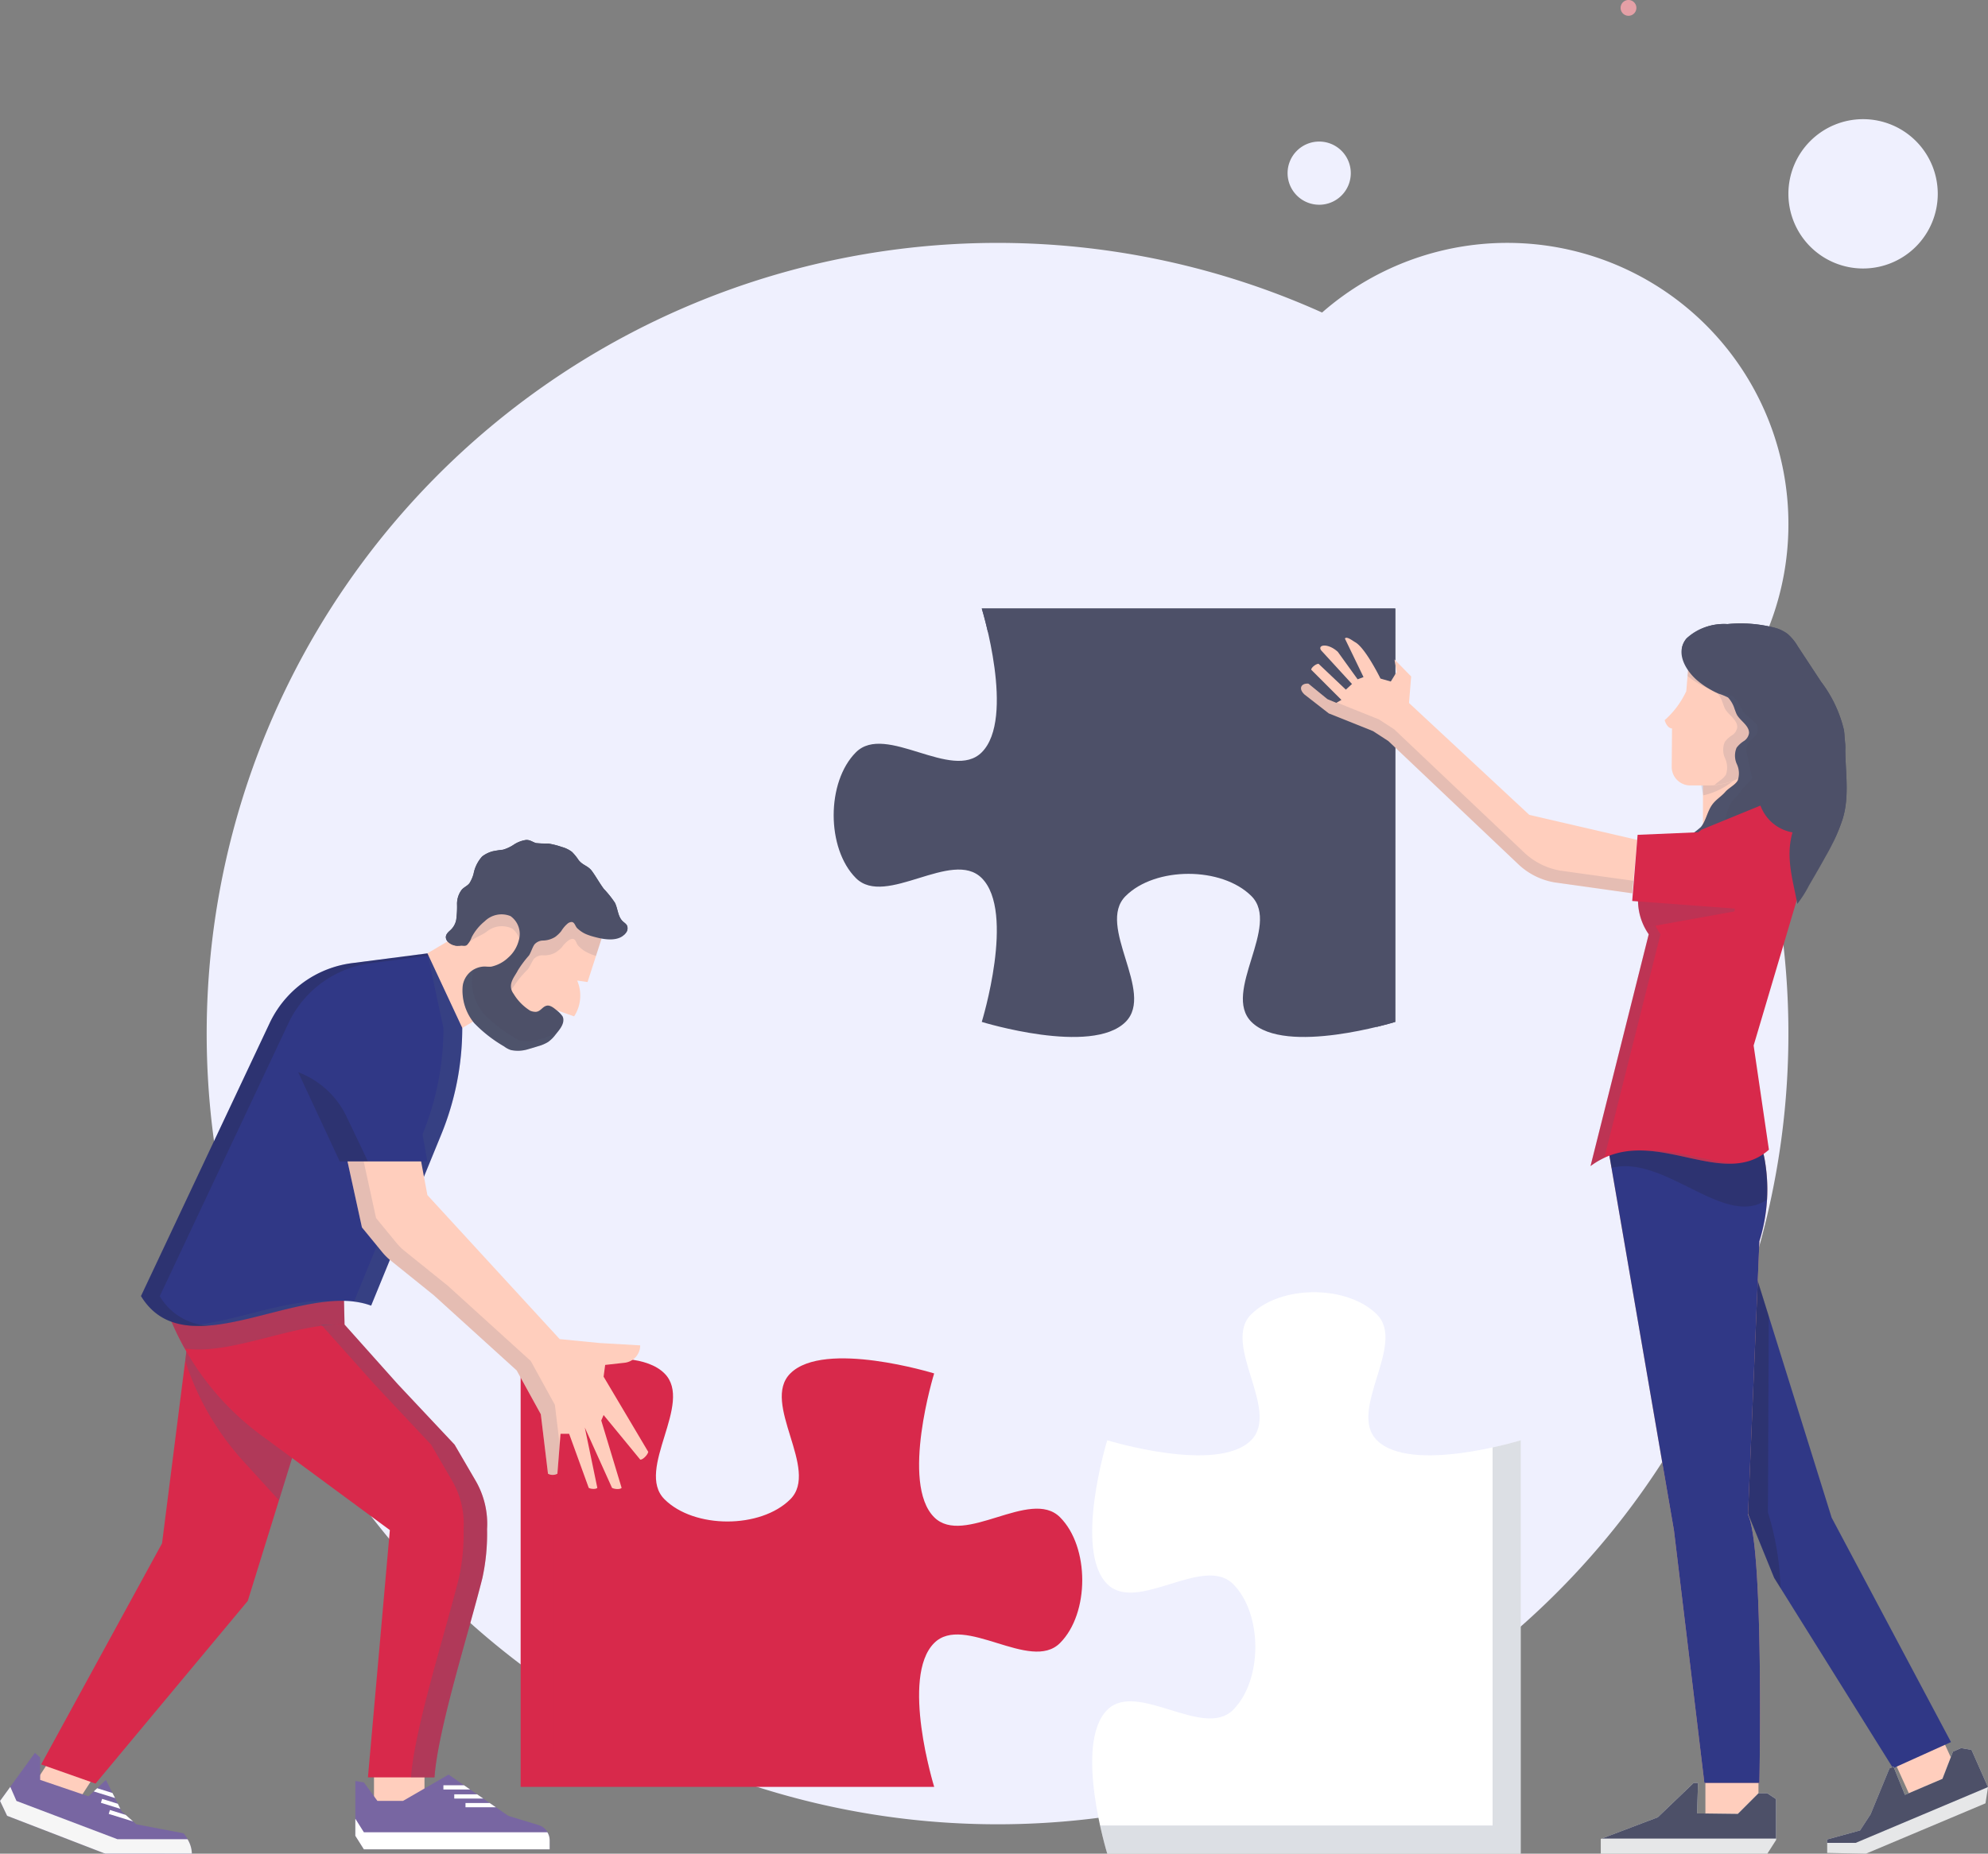 <?xml version="1.0" encoding="UTF-8"?> <svg xmlns="http://www.w3.org/2000/svg" width="143.057" height="133.419" viewBox="0 0 143.057 133.419"><rect x="0" y="0" width="143.057" height="133.419" fill="#808080" stroke="none"/><g id="Group_91" data-name="Group 91" transform="translate(-273.893 -297.363)"><g id="Group_90" data-name="Group 90"><path id="Path_245" data-name="Path 245" d="M402.588,335.08a20.152,20.152,0,0,1-5.012,13.324,56.911,56.911,0,1,1-28.546-28.546,20.228,20.228,0,0,1,33.558,15.222Zm5.373-29.14a5.374,5.374,0,1,0,5.374,5.373h0a5.374,5.374,0,0,0-5.374-5.373ZM368.822,312.1a2.274,2.274,0,1,0-2.274-2.275h0a2.274,2.274,0,0,0,2.274,2.274Z" fill="#eff0fe"></path><path id="Path_246" data-name="Path 246" d="M391.648,297.932a.568.568,0,1,1-.569-.569.569.569,0,0,1,.569.569Z" fill="#e5a0a6"></path><g id="Group_72" data-name="Group 72"><path id="path5043-4-6-5-1-0-2" d="M374.3,341.161H344.541s2.439,7.91,0,10.35c-2.135,2.135-6.922-2.134-9.056,0s-2.134,6.921,0,9.055,6.921-2.134,9.056,0c2.439,2.44,0,10.35,0,10.35s7.91,2.44,10.349,0c2.135-2.135-2.134-6.921,0-9.056s6.922-2.134,9.056,0-2.134,6.921,0,9.056c2.44,2.44,10.35,0,10.35,0Z" fill="#4d5068"></path><g id="Group_71" data-name="Group 71"><path id="Path_247" data-name="Path 247" d="M344.541,341.161s.208.676.441,1.69h27.962v28.427c.823-.2,1.352-.362,1.352-.362V341.161Z" fill="#4d5068"></path></g></g><g id="Group_74" data-name="Group 74"><path id="path5043-4-6-5-1-0-2-2" d="M383.326,430.782V401.028s-7.91,2.439-10.35,0c-2.134-2.135,2.134-6.922,0-9.056s-6.921-2.135-9.055,0,2.134,6.921,0,9.056c-2.44,2.439-10.35,0-10.35,0s-2.44,7.91,0,10.349c2.135,2.135,6.922-2.134,9.056,0s2.134,6.921,0,9.056-6.921-2.135-9.056,0c-2.44,2.439,0,10.349,0,10.349Z" fill="#fff"></path><g id="Group_73" data-name="Group 73" opacity="0.2"><path id="Path_248" data-name="Path 248" d="M381.3,401.545v27.209H353.054c.262,1.2.517,2.028.517,2.028h29.755V401.028S382.5,401.282,381.3,401.545Z" fill="#525d7a"></path></g></g><g id="Group_76" data-name="Group 76"><path id="path5043-37-6-7-7-2-9" d="M311.364,425.972h29.751s-2.44-7.91,0-10.349c2.134-2.135,6.921,2.134,9.056,0s2.134-6.922,0-9.056-6.922,2.134-9.056,0c-2.44-2.44,0-10.35,0-10.35s-7.91-2.439-10.35,0c-2.135,2.134,2.135,6.921,0,9.056s-6.921,2.134-9.056,0,2.135-6.922,0-9.056c-2.439-2.439-10.349,0-10.349,0v29.755Z" fill="#d8294b"></path><g id="Group_75" data-name="Group 75" opacity="0.2"><path id="Path_249" data-name="Path 249" d="M313.73,423.606V395.628c-1.381.286-2.366.589-2.366.589v29.755h29.751s-.3-.985-.589-2.366Z" fill="#d8294b"></path></g></g><g id="Group_81" data-name="Group 81"><rect id="Rectangle_161" data-name="Rectangle 161" width="3.818" height="3.943" transform="translate(409.823 423.288) rotate(-24.45)" fill="#ffcebd"></rect><path id="Path_250" data-name="Path 250" d="M397.958,402.075l3.606,8.858,8.555,13.7,4.168-1.882L405.7,406.6l-6.4-20.5Z" fill="#303886"></path><path id="Path_251" data-name="Path 251" d="M410.152,424.517l-.291.129-1.361,3.306-.755,1.157-2.367.649v.97l2.792.054,8.6-3.623.18-1.161-1.185-2.684-.751-.132-.585.257-.758,1.958-2.7,1.153Z" fill="#e6e7e8"></path><path id="Path_252" data-name="Path 252" d="M416.947,425.991l-1.182-2.677-.751-.132-.585.257-.758,1.958-2.7,1.153-.821-2.033-.291.129-1.361,3.306-.755,1.157-2.367.65v.246h2.053Z" fill="#4d5068"></path><rect id="Rectangle_162" data-name="Rectangle 162" width="3.818" height="3.943" transform="translate(396.615 424.294)" fill="#ffcebd"></rect><path id="Path_253" data-name="Path 253" d="M389.4,378.765l4.952,28.748,2.189,18.179H400.5s.336-17-.82-19.3l.82-19.692h0a12.413,12.413,0,0,0,.365-5.954h0a4.371,4.371,0,0,0-1.054-2.141l-.131-.145Z" fill="#f8aa8f"></path><path id="Path_254" data-name="Path 254" d="M402.022,411.669a20.227,20.227,0,0,0-.907-5.448l.056-14.128L399.3,386.1l-1.343,15.975,3.606,8.858Z" fill="#231f20" opacity="0.2"></path><path id="Path_255" data-name="Path 255" d="M389.4,378.765l4.952,28.748,2.189,18.179H400.5s.336-17-.82-19.3l.82-19.692h0a12.413,12.413,0,0,0,.365-5.954h0a4.371,4.371,0,0,0-1.054-2.141l-.131-.145Z" fill="#303886"></path><path id="Path_256" data-name="Path 256" d="M396.084,425.691h-.318l-2.581,2.475-4.1,1.555v1.061h11.987l.633-.99v-2.934l-.633-.424h-.639l-1.485,1.485-2.934-.035Z" fill="#e6e7e8"></path><path id="Path_257" data-name="Path 257" d="M400.433,426.434l-1.485,1.485-2.934-.035.071-2.192h-.318l-2.581,2.474-4.03,1.529H401.7v-2.837l-.633-.424Z" fill="#4d5068"></path><rect id="Rectangle_163" data-name="Rectangle 163" width="3.924" height="3.818" transform="translate(396.438 353.296)" fill="#ffcebd"></rect><path id="Path_258" data-name="Path 258" d="M396.462,354.61a5.164,5.164,0,0,0,3.155-2.141l-3.453.726Z" fill="#525d7a" opacity="0.15"></path><path id="Path_259" data-name="Path 259" d="M395.415,344.991l-.177,2.121a6.363,6.363,0,0,1-1.555,2.085s.141.566.53.6l-.024,2.751a1.338,1.338,0,0,0,1.328,1.349h1.3a5.171,5.171,0,0,0,4.919-3.581l1-3.1-1.449-3.04-3.641-.212A2.285,2.285,0,0,0,395.415,344.991Z" fill="#ffcebd"></path><path id="Path_260" data-name="Path 260" d="M397.279,353.859a5.158,5.158,0,0,0,4.451-3.543l1-3.1-1.449-3.04-3.641-.212a2.285,2.285,0,0,0-2.225,1.027l-.086,1.031a6.616,6.616,0,0,0,1.356.838,4.463,4.463,0,0,1,.711.287,2.163,2.163,0,0,1,.471.833c.046.113.084.229.133.341.211.475.921.824.906,1.382a.827.827,0,0,1-.372.58,1.983,1.983,0,0,0-.523.477,1.455,1.455,0,0,0,.015,1.176,1.563,1.563,0,0,1,.065,1.182C397.915,353.417,397.536,353.61,397.279,353.859Z" fill="#525d7a" opacity="0.15"></path><path id="Path_261" data-name="Path 261" d="M395.259,343.315c-.824.976-.107,2.234.7,2.964a6.233,6.233,0,0,0,1.577,1,4.452,4.452,0,0,1,.71.287,2.145,2.145,0,0,1,.472.833c.045.114.083.23.132.341.212.475.921.824.906,1.383a.822.822,0,0,1-.372.579,1.978,1.978,0,0,0-.522.477,1.455,1.455,0,0,0,.014,1.176,1.563,1.563,0,0,1,.066,1.182c-.188.332-.642.529-.891.819-.279.324-.64.529-.908.873-.392.5-.474,1.208-.86,1.668a8.115,8.115,0,0,1-1.659,1.124,2.167,2.167,0,0,0-1.091,1.816c1.114-.386,2.5.185,3.447-.52.172-.128.315-.291.483-.425a7.685,7.685,0,0,1,1.4-.691,3.39,3.39,0,0,0,1.181-.992,3.192,3.192,0,0,0,1.435.052,3.393,3.393,0,0,0,3.1-1.787l.511-.717c.156-.218.312-.436.458-.662a6.072,6.072,0,0,0,1.041-4.174,9.248,9.248,0,0,0-1.645-3.485l-1.687-2.565a3.553,3.553,0,0,0-.722-.879,2.7,2.7,0,0,0-.9-.439,9.8,9.8,0,0,0-3.432-.273A4,4,0,0,0,395.259,343.315Z" fill="#4d5068"></path><path id="Path_262" data-name="Path 262" d="M391.349,361.661l-5.553-.78a5.019,5.019,0,0,1-2.66-1.326L373.8,350.7l-1.1-.714-3.186-1.276-1.74-1.354c-.5-.463-.2-.835.277-.784l1.363,1.114.636.265.372-.212-2.174-2.174c.009-.17.36-.431.53-.424L370.741,347l.442-.406-2.218-2.418c-.292-.411.485-.552,1.2.106l1.424,1.975.424-.159-1.34-2.773c.118-.192.549.154.745.265.74.419,1.815,2.614,1.815,2.614l.742.212.424-.689-.159-.9,1.2,1.224-.154,1.911,8.656,8.053,7.764,1.8Z" fill="#ffcebd"></path><g id="Group_77" data-name="Group 77" opacity="0.15"><path id="Path_263" data-name="Path 263" d="M386.215,360.033a5.02,5.02,0,0,1-2.66-1.327l-9.334-8.849-1.1-.715-3.025-1.213-.051.029-.63-.267-1.361-1.117c-.477-.05-.778.322-.277.785l1.744,1.354,3.182,1.276,1.1.714,9.335,8.85a5.019,5.019,0,0,0,2.66,1.326l5.553.78.083-.9Z" fill="#525d7a"></path></g><g id="Group_78" data-name="Group 78" opacity="0.15"><path id="Path_264" data-name="Path 264" d="M395.091,343.614a3.172,3.172,0,0,1,1.941-1.2,2.939,2.939,0,0,0-1.773.9,1.492,1.492,0,0,0-.292.561A1.521,1.521,0,0,1,395.091,343.614Z" fill="#525d7a"></path><path id="Path_265" data-name="Path 265" d="M396.28,358.291a8.175,8.175,0,0,0,1.507-1.321c.325-.5.32-1.213.646-1.762.223-.375.557-.623.793-.978.212-.319.637-.571.782-.924a1.556,1.556,0,0,0-.211-1.165,1.455,1.455,0,0,1-.16-1.165,2.024,2.024,0,0,1,.459-.538.825.825,0,0,0,.3-.621c-.054-.556-.8-.815-1.07-1.26-.062-.1-.115-.214-.174-.321a2.133,2.133,0,0,0-.571-.768,4.422,4.422,0,0,0-.74-.2,6.712,6.712,0,0,1-1.437-.656,7.144,7.144,0,0,0,1.131.669,4.449,4.449,0,0,1,.71.287,2.145,2.145,0,0,1,.472.833c.045.114.083.23.132.341.212.475.921.824.906,1.383a.825.825,0,0,1-.372.579,1.978,1.978,0,0,0-.522.477,1.455,1.455,0,0,0,.014,1.176,1.563,1.563,0,0,1,.066,1.182c-.188.332-.642.529-.891.819-.279.324-.64.529-.908.873-.392.5-.474,1.208-.86,1.668a8.115,8.115,0,0,1-1.659,1.124,2.167,2.167,0,0,0-1.091,1.816,5.739,5.739,0,0,1,1.883-.142A2.6,2.6,0,0,1,396.28,358.291Z" fill="#525d7a"></path></g><path id="Path_266" data-name="Path 266" d="M399.815,378.6l-.131-.145-10.28.306.457,2.655c3.881-.954,8.16,4.418,11.189,2.284a12.428,12.428,0,0,0-.181-2.959A4.37,4.37,0,0,0,399.815,378.6Z" fill="#231f20" opacity="0.2"></path><path id="Path_267" data-name="Path 267" d="M400.579,355.343s3.247,1.205,3.406,4.121l-3.9,13.151,1.1,7.5c-3.416,3.034-8.489-2.057-12.837,1.178l4.189-16.685h0a4.279,4.279,0,0,1-.591-3.679l.122-.407,4.269-3.442Z" fill="#d8294b"></path><g id="Group_79" data-name="Group 79" opacity="0.2"><path id="Path_268" data-name="Path 268" d="M393.022,363.991l-.781.135a4.467,4.467,0,0,0,.291.482l-4.189,16.683a5.569,5.569,0,0,1,1-.593l4.04-16.092A4.36,4.36,0,0,1,393.022,363.991Z" fill="#525d7a"></path><path id="Path_269" data-name="Path 269" d="M392.315,380.183c2.236.119,4.477,1.067,6.446.926C396.745,380.982,394.508,380.061,392.315,380.183Z" fill="#525d7a"></path></g><path id="Path_270" data-name="Path 270" d="M399.683,357.962l-4.691.2-2.929,2.362-.122.407a4.278,4.278,0,0,0,.3,3.2l6.458-1.166Z" fill="#525d7a" opacity="0.2"></path><path id="Path_271" data-name="Path 271" d="M399.683,357.114l-7.947.336-.389,4.762,8.736.647Z" fill="#d8294b"></path><path id="Path_272" data-name="Path 272" d="M406.68,351.374a2.581,2.581,0,0,0-.421-1.7,2.54,2.54,0,0,0-.652-.491,4.136,4.136,0,0,0-.63-.328,3.621,3.621,0,0,0-3.024.6,6.623,6.623,0,0,0-1.547,1.21,3.8,3.8,0,0,0-.559.777.886.886,0,0,0-.1.856,22.317,22.317,0,0,0,.829,3.045,3,3,0,0,0,2.307,1.931c-.527,1.819.056,3.516.345,5.147a8.4,8.4,0,0,0,.839-1.318c.406-.7.812-1.392,1.2-2.1a14.188,14.188,0,0,0,1.231-2.723C406.98,354.7,406.7,353.006,406.68,351.374Z" fill="#4d5068"></path><g id="Group_80" data-name="Group 80"><path id="Path_273" data-name="Path 273" d="M406.68,351.374a6.1,6.1,0,0,0-.045-.715,4.637,4.637,0,0,0-.052-.735,9.248,9.248,0,0,0-1.645-3.485l-1.687-2.565a3.555,3.555,0,0,0-.722-.879,2.7,2.7,0,0,0-.9-.439,9.8,9.8,0,0,0-3.432-.273,4,4,0,0,0-2.939,1.032,1.467,1.467,0,0,0-.331.7,4.41,4.41,0,0,1,2.712-.856,9.833,9.833,0,0,1,3.435.226,2.746,2.746,0,0,1,.9.427,3.623,3.623,0,0,1,.734.87l1.721,2.542a9.279,9.279,0,0,1,1.691,3.463,4.641,4.641,0,0,1,.062.734,6.113,6.113,0,0,1,.054.714c.039,1.632.345,3.318-.111,4.91a9.724,9.724,0,0,1-.375,1.042,11.16,11.16,0,0,0,.747-1.8C406.98,354.7,406.7,353.006,406.68,351.374Z" fill="#4d5068"></path></g></g><g id="Group_89" data-name="Group 89"><rect id="Rectangle_164" data-name="Rectangle 164" width="3.464" height="3.312" transform="translate(276.515 425.529) rotate(-57.041)" fill="#ffcebd"></rect><path id="Path_274" data-name="Path 274" d="M287.667,391.8l-2.113,16.646-8.7,15.914,3.914,1.379,10.955-13.15,4.478-14.449Z" fill="#d8294b"></path><path id="Path_275" data-name="Path 275" d="M285.752,430.782h-4.288l-7.063-2.725-.508-1.071,2.512-3.46.379.331v1.616l3.476,1.182,1.257-1.182,1.127,2.259,1.057.938,3.4.645a2.435,2.435,0,0,1,.6,1.466h-1.944Z" fill="#7866a2"></path><path id="Path_276" data-name="Path 276" d="M285.752,430.782H287.7a2.128,2.128,0,0,0-.31-1.038h-5.04l-7.272-2.757-.444-1.015-.737,1.015.508,1.07,7.063,2.725Z" fill="#f6f6f6"></path><g id="Group_82" data-name="Group 82"><path id="Path_277" data-name="Path 277" d="M282.374,427.191l-1.133-.352-.087.281,1.4.436Z" fill="#fff"></path><path id="Path_278" data-name="Path 278" d="M282.937,427.991l-1.133-.352-.087.281,1.756.546Z" fill="#fff"></path><path id="Path_279" data-name="Path 279" d="M281.987,426.415l-1.1-.344-.247.232,1.534.477Z" fill="#fff"></path></g><rect id="Rectangle_165" data-name="Rectangle 165" width="8.33" height="5.9" transform="translate(301.39 367.914) rotate(-30.669)" fill="#ffcebd"></rect><rect id="Rectangle_166" data-name="Rectangle 166" width="3.633" height="3.464" transform="translate(300.806 424.363)" fill="#ffcebd"></rect><path id="Path_280" data-name="Path 280" d="M291.415,402.547l2.553,2.8,2.233-7.2-8.534-6.338-.445,3.5A19.692,19.692,0,0,0,291.415,402.547Z" fill="#525d7a" opacity="0.3"></path><path id="Path_281" data-name="Path 281" d="M286.236,392.491h0a19.711,19.711,0,0,0,6.454,8.177l9.257,6.823-1.577,17.8h4.788c.249-3.479,2.426-10.277,3.446-14.341a15.048,15.048,0,0,0,.338-3.528,6.181,6.181,0,0,0-.816-3.469l-1.522-2.611-4.089-4.351-3.829-4.289-.067-2.92H286.236Z" fill="#d8294b"></path><path id="Path_282" data-name="Path 282" d="M308.126,403.954l-1.522-2.611-4.084-4.353-3.83-4.289H297l3.83,4.289,4.085,4.353,1.522,2.611a6.189,6.189,0,0,1,.816,3.469,15.049,15.049,0,0,1-.338,3.528c-1.02,4.064-3.2,10.862-3.446,14.341h1.69c.249-3.479,2.426-10.277,3.446-14.341a15.049,15.049,0,0,0,.338-3.528A6.19,6.19,0,0,0,308.126,403.954Z" fill="#525d7a" opacity="0.3"></path><path id="Path_283" data-name="Path 283" d="M306.173,425.091l4.3,2.971,2.173.662a1.127,1.127,0,0,1,.8,1.078v.667H300.077l-.614-.973v-3.944l.614.1.974,1.332h1.844Z" fill="#7866a2"></path><path id="Path_284" data-name="Path 284" d="M313.281,429.241a1.093,1.093,0,0,1,.165.562v.667H300.077l-.614-.973v-1.23l.614.974Z" fill="#fff"></path><g id="Group_83" data-name="Group 83"><path id="Path_285" data-name="Path 285" d="M306.582,426.818v-.307h1.647l.445.307Z" fill="#fff"></path><path id="Path_286" data-name="Path 286" d="M305.8,425.858h1.481l.445.307H305.8Z" fill="#fff"></path><path id="Path_287" data-name="Path 287" d="M307.39,427.443v-.307h1.742l.445.307Z" fill="#fff"></path></g><path id="Path_288" data-name="Path 288" d="M317.174,364.946l-1,3.1-.748-.107a2.739,2.739,0,0,1-.219,2.578L314,370.089l-.76,1.188a1.886,1.886,0,0,1-2.6.569l-.088-.06-1.172-.85a4.955,4.955,0,0,1-1.425-6.415l2.434-4.391S316.515,361.191,317.174,364.946Z" fill="#ffcebd"></path><path id="Path_289" data-name="Path 289" d="M317.023,364.4c-.037-.1-.074-.2-.12-.3-.028-.065-.06-.128-.092-.191a5.313,5.313,0,0,0-1.19-1.477l-.15-.127c-.073-.062-.149-.121-.225-.18a12.767,12.767,0,0,0-4.547-1.929l-2.342,3.589-.408.737a8.3,8.3,0,0,0-.447.858c.239-.42,1-.66,1.388-.939a1.719,1.719,0,0,1,1.874-.236,1.581,1.581,0,0,1,.467,1.79,2.458,2.458,0,0,1-.847,1.182,2.555,2.555,0,0,1-1.265.556c-.167,0-.331-.034-.5-.045a1.565,1.565,0,0,0-1.144.429,4.939,4.939,0,0,0,1.9,2.82l1.172.85a1.57,1.57,0,0,0,2.2-.282,1.512,1.512,0,0,0,.116-.171l.332-.443a.472.472,0,0,0-.266-.072c-.34.029-.492.408-.869.385a.985.985,0,0,1-.371-.111,3.644,3.644,0,0,1-1.1-1.288c-.452-.71.173-1.237.419-1.663a7.726,7.726,0,0,1,.871-1.014c.155-.193.3-.6.465-.778a.841.841,0,0,1,.581-.227,1.734,1.734,0,0,0,.93-.192,2.323,2.323,0,0,0,.471-.39,2.216,2.216,0,0,1,.5-.509.5.5,0,0,1,.283-.091c.224.014.246.316.371.464a2.124,2.124,0,0,0,.612.483,3.838,3.838,0,0,0,.592.248l.094.031.393-1.218A3.749,3.749,0,0,0,317.023,364.4Z" fill="#525d7a" opacity="0.15"></path><path id="Path_290" data-name="Path 290" d="M311.223,365.052a1.578,1.578,0,0,0-.594-1.752,1.721,1.721,0,0,0-1.853.37,3.634,3.634,0,0,0-.945,1.16,1.528,1.528,0,0,1-.329.546c-.127.108-.281.048-.447.058a1.1,1.1,0,0,1-.957-.31.55.55,0,0,1-.1-.176c-.083-.263.1-.448.273-.6a1.37,1.37,0,0,0,.452-.769,7.045,7.045,0,0,0,.06-1.124,1.667,1.667,0,0,1,.341-1.052c.169-.191.416-.275.561-.477a2.547,2.547,0,0,0,.289-.672,2.568,2.568,0,0,1,.618-1.243,2.124,2.124,0,0,1,.772-.374,6.95,6.95,0,0,1,.718-.109,2.791,2.791,0,0,0,.764-.352,2.157,2.157,0,0,1,.886-.349c.308-.024.467.142.734.221a6.987,6.987,0,0,0,.88.034,5.64,5.64,0,0,1,.973.247,2.116,2.116,0,0,1,.732.354,3.555,3.555,0,0,1,.469.576c.317.414.682.4.985.825.289.4.544.863.839,1.262a7.334,7.334,0,0,1,.8,1c.214.433.206.986.553,1.322.11.107.254.188.32.326a.508.508,0,0,1-.072.494c-.484.7-1.59.5-2.273.311a4.161,4.161,0,0,1-.608-.2,2.154,2.154,0,0,1-.645-.438c-.135-.138-.179-.438-.4-.436a.487.487,0,0,0-.277.111,2.2,2.2,0,0,0-.46.543,2.3,2.3,0,0,1-.442.423,1.744,1.744,0,0,1-.914.258.84.84,0,0,0-.563.269c-.151.193-.267.606-.407.808a7.707,7.707,0,0,0-.8,1.075c-.215.443-.8,1.013-.3,1.688a3.643,3.643,0,0,0,1.187,1.207.986.986,0,0,0,.378.084c.377,0,.5-.394.839-.447.236-.038.5.174.666.316a1.982,1.982,0,0,1,.448.452.536.536,0,0,1,.058.212c.034.428-.333.818-.582,1.13a2.363,2.363,0,0,1-.528.514,2.8,2.8,0,0,1-.685.291q-.381.12-.765.229a2.46,2.46,0,0,1-1.211.054,1.588,1.588,0,0,1-.489-.26A9.883,9.883,0,0,1,308.015,371a3.674,3.674,0,0,1-.824-2.684,1.618,1.618,0,0,1,1.546-1.386c.167,0,.334.025.5.009a2.553,2.553,0,0,0,1.221-.645A2.456,2.456,0,0,0,311.223,365.052Z" fill="#4d5068"></path><g id="Group_84" data-name="Group 84" opacity="0.2"><path id="Path_291" data-name="Path 291" d="M313.315,371.98q-.381.12-.765.229a2.46,2.46,0,0,1-1.211.054,1.588,1.588,0,0,1-.489-.26,9.881,9.881,0,0,1-2.157-1.681,3.674,3.674,0,0,1-.824-2.684,1.464,1.464,0,0,1,.164-.516,1.61,1.61,0,0,0-.84,1.192,3.674,3.674,0,0,0,.824,2.684,9.881,9.881,0,0,0,2.157,1.681,1.588,1.588,0,0,0,.489.26,2.46,2.46,0,0,0,1.211-.054q.384-.109.765-.229a2.8,2.8,0,0,0,.685-.291,2.362,2.362,0,0,0,.528-.514c.037-.047.079-.1.119-.147A2.934,2.934,0,0,1,313.315,371.98Z" fill="#525d7a"></path></g><g id="Group_85" data-name="Group 85"><path id="Path_292" data-name="Path 292" d="M307.06,364.929a7.048,7.048,0,0,0,.06-1.124,1.667,1.667,0,0,1,.341-1.052c.169-.191.416-.275.561-.477a2.549,2.549,0,0,0,.289-.672,2.563,2.563,0,0,1,.618-1.243,2.124,2.124,0,0,1,.772-.374,6.951,6.951,0,0,1,.718-.109,2.791,2.791,0,0,0,.764-.352,2.143,2.143,0,0,1,.886-.349c.308-.024.467.142.733.221a7.01,7.01,0,0,0,.881.034,5.641,5.641,0,0,1,.973.247,2.116,2.116,0,0,1,.732.354,3.557,3.557,0,0,1,.469.576c.317.414.682.4.985.825.289.4.544.863.839,1.262a7.334,7.334,0,0,1,.8,1c.147.3.194.645.318.946a1.062,1.062,0,0,0,.145-.155.515.515,0,0,0,.072-.5c-.066-.138-.21-.219-.32-.326-.347-.336-.339-.889-.553-1.322a7.338,7.338,0,0,0-.8-1c-.3-.4-.55-.86-.839-1.262-.3-.422-.668-.411-.985-.825a3.557,3.557,0,0,0-.469-.576,2.116,2.116,0,0,0-.732-.354,5.64,5.64,0,0,0-.973-.247,7,7,0,0,1-.881-.034c-.266-.079-.425-.245-.733-.221a2.143,2.143,0,0,0-.886.349,2.791,2.791,0,0,1-.764.352,6.95,6.95,0,0,0-.718.109,2.123,2.123,0,0,0-.772.374,2.563,2.563,0,0,0-.618,1.243,2.547,2.547,0,0,1-.289.672c-.145.2-.392.286-.561.477a1.667,1.667,0,0,0-.341,1.052,7.048,7.048,0,0,1-.06,1.124,1.37,1.37,0,0,1-.452.769c-.17.154-.356.339-.273.6a.55.55,0,0,0,.1.176.957.957,0,0,0,.732.309A1.361,1.361,0,0,0,307.06,364.929Z" fill="#4d5068"></path></g><path id="Path_293" data-name="Path 293" d="M298.69,392.691l-.067-2.914H286.236v2.71a19.5,19.5,0,0,0,.961,1.938C290.525,394.919,295.072,392.591,298.69,392.691Z" fill="#525d7a" opacity="0.3"></path><path id="Path_294" data-name="Path 294" d="M304.651,365.983l-5.413.7a7.644,7.644,0,0,0-2.745.9h0a7.652,7.652,0,0,0-3.2,3.427l-9.254,19.638c3.262,5.343,11.547-1.171,16.561.688l5.057-12.348a20.208,20.208,0,0,0,1.5-7.637h0Z" fill="#303886"></path><g id="Group_86" data-name="Group 86" opacity="0.2"><path id="Path_295" data-name="Path 295" d="M287.553,392.779c3.009.263,6.908-1.517,10.223-1.751C294.668,390.758,290.774,392.526,287.553,392.779Z" fill="#525d7a"></path><path id="Path_296" data-name="Path 296" d="M304.651,365.983l1.153,5.376A20.207,20.207,0,0,1,304.3,379l-4.939,12.061a5.45,5.45,0,0,1,1.234.287L305.656,379a20.208,20.208,0,0,0,1.5-7.637Z" fill="#525d7a"></path></g><g id="Group_87" data-name="Group 87"><path id="Path_297" data-name="Path 297" d="M285.39,390.656l9.254-19.638a7.657,7.657,0,0,1,5.946-4.332l4.138-.537-.077-.166-5.413.7a7.657,7.657,0,0,0-5.946,4.332l-9.254,19.638c1.132,1.854,2.871,2.279,4.867,2.123A4.285,4.285,0,0,1,285.39,390.656Z" fill="#231f20" opacity="0.2"></path></g><path id="Path_298" data-name="Path 298" d="M303.1,372.339l1.547,8.619h-6.309l-4-8.384Z" fill="#303886"></path><path id="Path_299" data-name="Path 299" d="M295.35,374.535l2.992,6.423h2.028l-1.54-3.228A6.322,6.322,0,0,0,295.35,374.535Z" fill="#231f20" opacity="0.2"></path><path id="Path_300" data-name="Path 300" d="M298.9,380.958l1.038,4.748,1.476,1.8a4.285,4.285,0,0,0,.49.5l3.2,2.577L311.074,396l1.736,3.155.517,4.281a.716.716,0,0,0,.676,0l.226-2.873h.619l1.409,3.887c.126.089.521.12.619,0l-.9-4.338,1.956,4.338c.145.094.588.139.692,0l-1.465-4.845.169-.394,2.638,3.211c.2.011.547-.364.573-.563l-3.211-5.409.113-.845,1.4-.156a1.261,1.261,0,0,0,1.12-1.252h0l-2.92-.169-2.873-.281-9.52-10.366-.451-2.422Z" fill="#ffcebd"></path><g id="Group_88" data-name="Group 88" opacity="0.15"><path id="Path_301" data-name="Path 301" d="M313.823,398.478l-1.736-3.155-5.965-5.413-3.2-2.577a4.451,4.451,0,0,1-.49-.5l-1.477-1.8-.889-4.073H298.9l1.038,4.749,1.476,1.8a4.28,4.28,0,0,0,.49.5l3.2,2.577L311.074,396l1.736,3.155.517,4.281a.716.716,0,0,0,.676,0l.165-2.107Z" fill="#525d7a"></path></g></g></g></g></svg> 